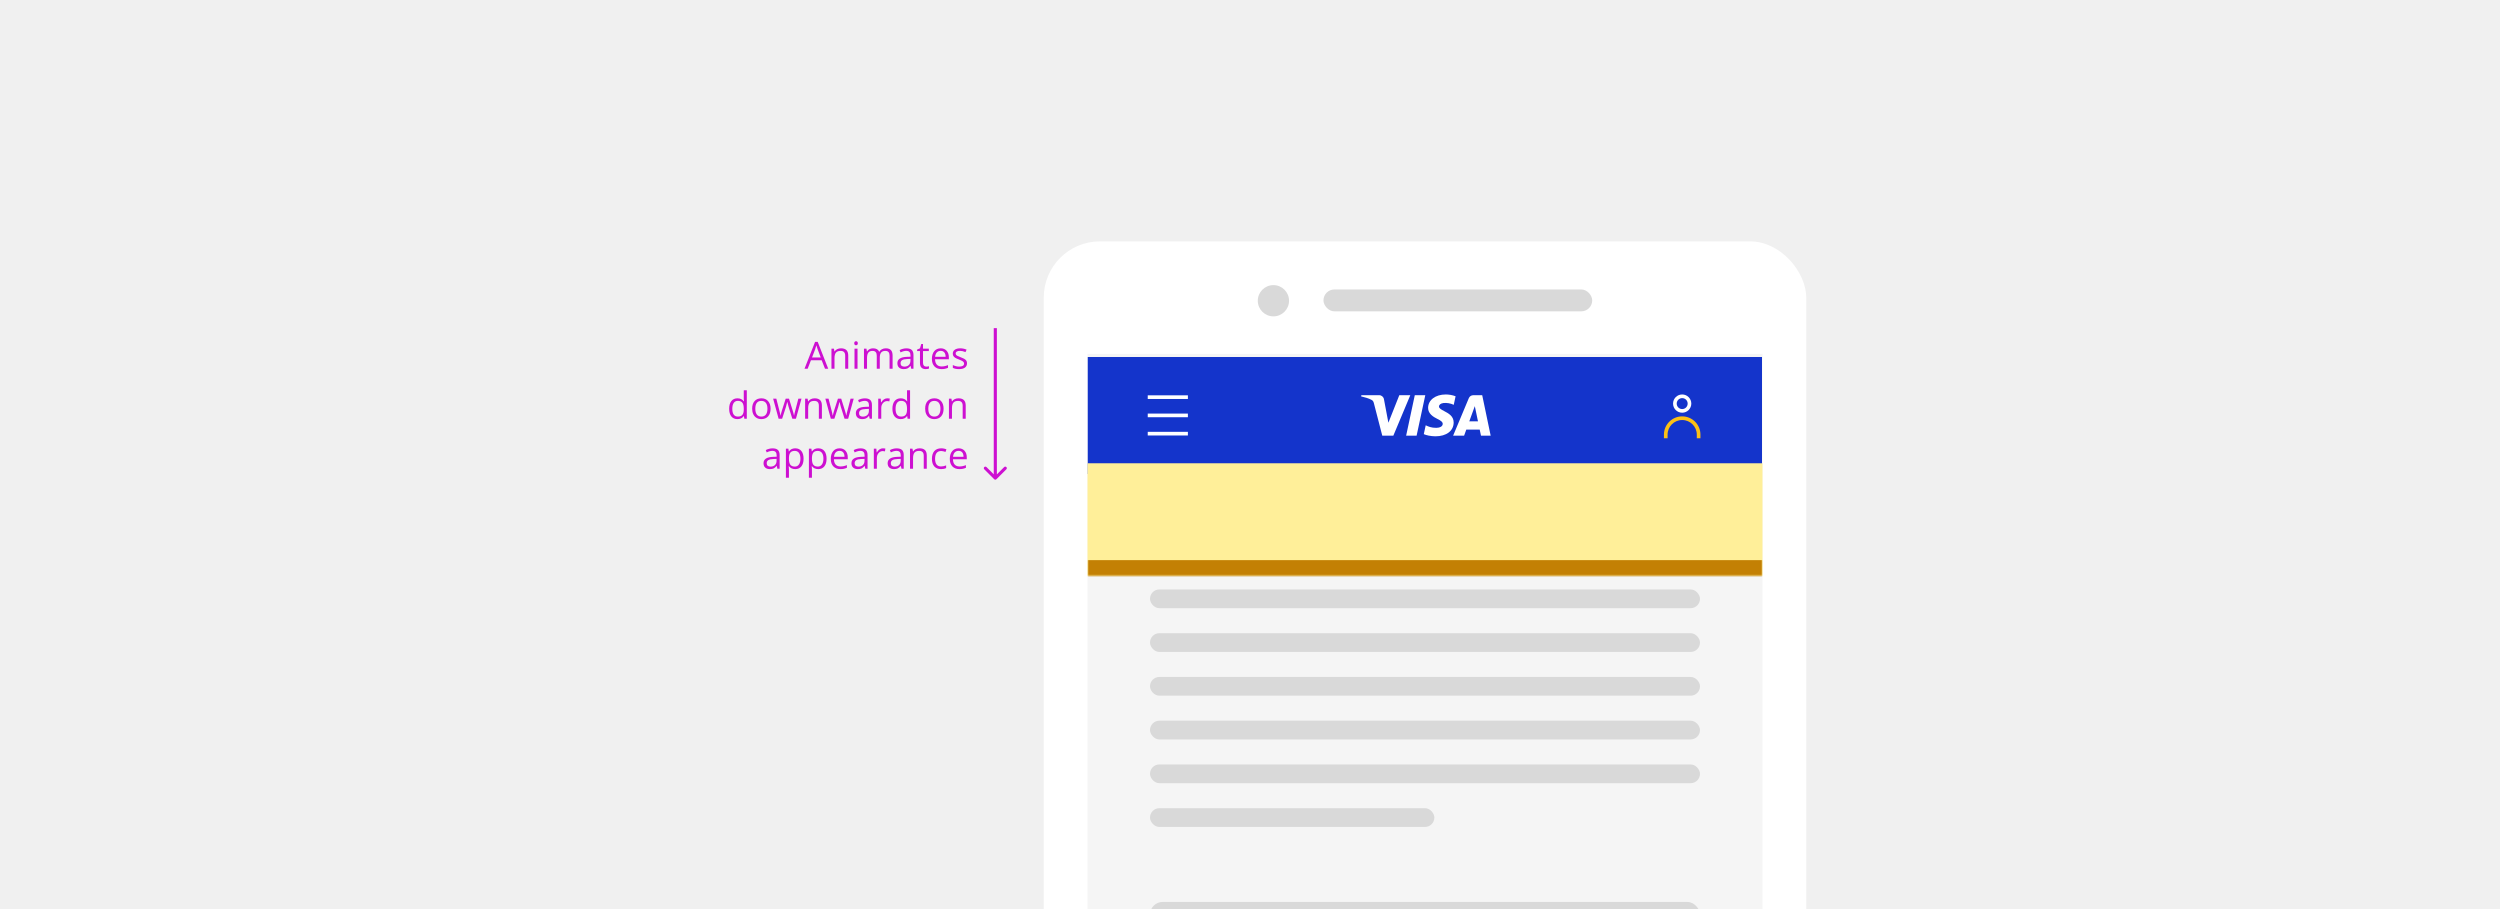 <svg width="800" height="291" viewBox="0 0 800 291" fill="none" xmlns="http://www.w3.org/2000/svg">
<g clip-path="url(#clip0_35983_18002)">
<rect width="800" height="291" fill="#F0F0F0"/>
<path d="M264.004 118L262.938 115.275H259.504L258.449 118H257.441L260.828 109.398H261.666L265.035 118H264.004ZM262.627 114.379L261.631 111.725C261.502 111.389 261.369 110.977 261.232 110.488C261.146 110.863 261.023 111.275 260.863 111.725L259.855 114.379H262.627ZM270.461 118V113.846C270.461 113.322 270.342 112.932 270.104 112.674C269.865 112.416 269.492 112.287 268.984 112.287C268.312 112.287 267.82 112.469 267.508 112.832C267.195 113.195 267.039 113.795 267.039 114.631V118H266.066V111.578H266.857L267.016 112.457H267.062C267.262 112.141 267.541 111.896 267.9 111.725C268.26 111.549 268.66 111.461 269.102 111.461C269.875 111.461 270.457 111.648 270.848 112.023C271.238 112.395 271.434 112.99 271.434 113.811V118H270.461ZM274.41 118H273.438V111.578H274.41V118ZM273.355 109.838C273.355 109.615 273.41 109.453 273.52 109.352C273.629 109.246 273.766 109.193 273.93 109.193C274.086 109.193 274.221 109.246 274.334 109.352C274.447 109.457 274.504 109.619 274.504 109.838C274.504 110.057 274.447 110.221 274.334 110.33C274.221 110.436 274.086 110.488 273.93 110.488C273.766 110.488 273.629 110.436 273.52 110.33C273.41 110.221 273.355 110.057 273.355 109.838ZM284.658 118V113.822C284.658 113.311 284.549 112.928 284.33 112.674C284.111 112.416 283.771 112.287 283.311 112.287C282.705 112.287 282.258 112.461 281.969 112.809C281.68 113.156 281.535 113.691 281.535 114.414V118H280.562V113.822C280.562 113.311 280.453 112.928 280.234 112.674C280.016 112.416 279.674 112.287 279.209 112.287C278.6 112.287 278.152 112.471 277.867 112.838C277.586 113.201 277.445 113.799 277.445 114.631V118H276.473V111.578H277.264L277.422 112.457H277.469C277.652 112.145 277.91 111.9 278.242 111.725C278.578 111.549 278.953 111.461 279.367 111.461C280.371 111.461 281.027 111.824 281.336 112.551H281.383C281.574 112.215 281.852 111.949 282.215 111.754C282.578 111.559 282.992 111.461 283.457 111.461C284.184 111.461 284.727 111.648 285.086 112.023C285.449 112.395 285.631 112.99 285.631 113.811V118H284.658ZM291.59 118L291.396 117.086H291.35C291.029 117.488 290.709 117.762 290.389 117.906C290.072 118.047 289.676 118.117 289.199 118.117C288.562 118.117 288.062 117.953 287.699 117.625C287.34 117.297 287.16 116.83 287.16 116.225C287.16 114.928 288.197 114.248 290.271 114.186L291.361 114.15V113.752C291.361 113.248 291.252 112.877 291.033 112.639C290.818 112.396 290.473 112.275 289.996 112.275C289.461 112.275 288.855 112.439 288.18 112.768L287.881 112.023C288.197 111.852 288.543 111.717 288.918 111.619C289.297 111.521 289.676 111.473 290.055 111.473C290.82 111.473 291.387 111.643 291.754 111.982C292.125 112.322 292.311 112.867 292.311 113.617V118H291.59ZM289.393 117.314C289.998 117.314 290.473 117.148 290.816 116.816C291.164 116.484 291.338 116.02 291.338 115.422V114.842L290.365 114.883C289.592 114.91 289.033 115.031 288.689 115.246C288.35 115.457 288.18 115.787 288.18 116.236C288.18 116.588 288.285 116.855 288.496 117.039C288.711 117.223 289.01 117.314 289.393 117.314ZM296.395 117.314C296.566 117.314 296.732 117.303 296.893 117.279C297.053 117.252 297.18 117.225 297.273 117.197V117.941C297.168 117.992 297.012 118.033 296.805 118.064C296.602 118.1 296.418 118.117 296.254 118.117C295.012 118.117 294.391 117.463 294.391 116.154V112.334H293.471V111.865L294.391 111.461L294.801 110.09H295.363V111.578H297.227V112.334H295.363V116.113C295.363 116.5 295.455 116.797 295.639 117.004C295.822 117.211 296.074 117.314 296.395 117.314ZM301.275 118.117C300.326 118.117 299.576 117.828 299.025 117.25C298.479 116.672 298.205 115.869 298.205 114.842C298.205 113.807 298.459 112.984 298.967 112.375C299.479 111.766 300.164 111.461 301.023 111.461C301.828 111.461 302.465 111.727 302.934 112.258C303.402 112.785 303.637 113.482 303.637 114.35V114.965H299.213C299.232 115.719 299.422 116.291 299.781 116.682C300.145 117.072 300.654 117.268 301.311 117.268C302.002 117.268 302.686 117.123 303.361 116.834V117.701C303.018 117.85 302.691 117.955 302.383 118.018C302.078 118.084 301.709 118.117 301.275 118.117ZM301.012 112.275C300.496 112.275 300.084 112.443 299.775 112.779C299.471 113.115 299.291 113.58 299.236 114.174H302.594C302.594 113.561 302.457 113.092 302.184 112.768C301.91 112.439 301.52 112.275 301.012 112.275ZM309.443 116.248C309.443 116.846 309.221 117.307 308.775 117.631C308.33 117.955 307.705 118.117 306.9 118.117C306.049 118.117 305.385 117.982 304.908 117.713V116.811C305.217 116.967 305.547 117.09 305.898 117.18C306.254 117.27 306.596 117.314 306.924 117.314C307.432 117.314 307.822 117.234 308.096 117.074C308.369 116.91 308.506 116.662 308.506 116.33C308.506 116.08 308.396 115.867 308.178 115.691C307.963 115.512 307.541 115.301 306.912 115.059C306.314 114.836 305.889 114.643 305.635 114.479C305.385 114.311 305.197 114.121 305.072 113.91C304.951 113.699 304.891 113.447 304.891 113.154C304.891 112.631 305.104 112.219 305.529 111.918C305.955 111.613 306.539 111.461 307.281 111.461C307.973 111.461 308.648 111.602 309.309 111.883L308.963 112.674C308.318 112.408 307.734 112.275 307.211 112.275C306.75 112.275 306.402 112.348 306.168 112.492C305.934 112.637 305.816 112.836 305.816 113.09C305.816 113.262 305.859 113.408 305.945 113.529C306.035 113.65 306.178 113.766 306.373 113.875C306.568 113.984 306.943 114.143 307.498 114.35C308.26 114.627 308.773 114.906 309.039 115.188C309.309 115.469 309.443 115.822 309.443 116.248ZM238.059 133.139H238.006C237.557 133.791 236.885 134.117 235.99 134.117C235.15 134.117 234.496 133.83 234.027 133.256C233.562 132.682 233.33 131.865 233.33 130.807C233.33 129.748 233.564 128.926 234.033 128.34C234.502 127.754 235.154 127.461 235.99 127.461C236.861 127.461 237.529 127.777 237.994 128.41H238.07L238.029 127.947L238.006 127.496V124.883H238.979V134H238.188L238.059 133.139ZM236.113 133.303C236.777 133.303 237.258 133.123 237.555 132.764C237.855 132.4 238.006 131.816 238.006 131.012V130.807C238.006 129.896 237.854 129.248 237.549 128.861C237.248 128.471 236.766 128.275 236.102 128.275C235.531 128.275 235.094 128.498 234.789 128.943C234.488 129.385 234.338 130.01 234.338 130.818C234.338 131.639 234.488 132.258 234.789 132.676C235.09 133.094 235.531 133.303 236.113 133.303ZM246.59 130.783C246.59 131.83 246.326 132.648 245.799 133.238C245.271 133.824 244.543 134.117 243.613 134.117C243.039 134.117 242.529 133.982 242.084 133.713C241.639 133.443 241.295 133.057 241.053 132.553C240.811 132.049 240.689 131.459 240.689 130.783C240.689 129.736 240.951 128.922 241.475 128.34C241.998 127.754 242.725 127.461 243.654 127.461C244.553 127.461 245.266 127.76 245.793 128.357C246.324 128.955 246.59 129.764 246.59 130.783ZM241.697 130.783C241.697 131.604 241.861 132.229 242.189 132.658C242.518 133.088 243 133.303 243.637 133.303C244.273 133.303 244.756 133.09 245.084 132.664C245.416 132.234 245.582 131.607 245.582 130.783C245.582 129.967 245.416 129.348 245.084 128.926C244.756 128.5 244.27 128.287 243.625 128.287C242.988 128.287 242.508 128.496 242.184 128.914C241.859 129.332 241.697 129.955 241.697 130.783ZM253.545 134L252.367 130.232C252.293 130.002 252.154 129.479 251.951 128.662H251.904C251.748 129.346 251.611 129.873 251.494 130.244L250.281 134H249.156L247.404 127.578H248.424C248.838 129.191 249.152 130.42 249.367 131.264C249.586 132.107 249.711 132.676 249.742 132.969H249.789C249.832 132.746 249.9 132.459 249.994 132.107C250.092 131.752 250.176 131.471 250.246 131.264L251.424 127.578H252.479L253.627 131.264C253.846 131.936 253.994 132.5 254.072 132.957H254.119C254.135 132.816 254.176 132.6 254.242 132.307C254.312 132.014 254.721 130.438 255.467 127.578H256.475L254.699 134H253.545ZM262.035 134V129.846C262.035 129.322 261.916 128.932 261.678 128.674C261.439 128.416 261.066 128.287 260.559 128.287C259.887 128.287 259.395 128.469 259.082 128.832C258.77 129.195 258.613 129.795 258.613 130.631V134H257.641V127.578H258.432L258.59 128.457H258.637C258.836 128.141 259.115 127.896 259.475 127.725C259.834 127.549 260.234 127.461 260.676 127.461C261.449 127.461 262.031 127.648 262.422 128.023C262.812 128.395 263.008 128.99 263.008 129.811V134H262.035ZM270.256 134L269.078 130.232C269.004 130.002 268.865 129.479 268.662 128.662H268.615C268.459 129.346 268.322 129.873 268.205 130.244L266.992 134H265.867L264.115 127.578H265.135C265.549 129.191 265.863 130.42 266.078 131.264C266.297 132.107 266.422 132.676 266.453 132.969H266.5C266.543 132.746 266.611 132.459 266.705 132.107C266.803 131.752 266.887 131.471 266.957 131.264L268.135 127.578H269.189L270.338 131.264C270.557 131.936 270.705 132.5 270.783 132.957H270.83C270.846 132.816 270.887 132.6 270.953 132.307C271.023 132.014 271.432 130.438 272.178 127.578H273.186L271.41 134H270.256ZM278.301 134L278.107 133.086H278.061C277.74 133.488 277.42 133.762 277.1 133.906C276.783 134.047 276.387 134.117 275.91 134.117C275.273 134.117 274.773 133.953 274.41 133.625C274.051 133.297 273.871 132.83 273.871 132.225C273.871 130.928 274.908 130.248 276.982 130.186L278.072 130.15V129.752C278.072 129.248 277.963 128.877 277.744 128.639C277.529 128.396 277.184 128.275 276.707 128.275C276.172 128.275 275.566 128.439 274.891 128.768L274.592 128.023C274.908 127.852 275.254 127.717 275.629 127.619C276.008 127.521 276.387 127.473 276.766 127.473C277.531 127.473 278.098 127.643 278.465 127.982C278.836 128.322 279.021 128.867 279.021 129.617V134H278.301ZM276.104 133.314C276.709 133.314 277.184 133.148 277.527 132.816C277.875 132.484 278.049 132.02 278.049 131.422V130.842L277.076 130.883C276.303 130.91 275.744 131.031 275.4 131.246C275.061 131.457 274.891 131.787 274.891 132.236C274.891 132.588 274.996 132.855 275.207 133.039C275.422 133.223 275.721 133.314 276.104 133.314ZM283.961 127.461C284.246 127.461 284.502 127.484 284.729 127.531L284.594 128.434C284.328 128.375 284.094 128.346 283.891 128.346C283.371 128.346 282.926 128.557 282.555 128.979C282.188 129.4 282.004 129.926 282.004 130.555V134H281.031V127.578H281.834L281.945 128.768H281.992C282.23 128.35 282.518 128.027 282.854 127.801C283.189 127.574 283.559 127.461 283.961 127.461ZM290.301 133.139H290.248C289.799 133.791 289.127 134.117 288.232 134.117C287.393 134.117 286.738 133.83 286.27 133.256C285.805 132.682 285.572 131.865 285.572 130.807C285.572 129.748 285.807 128.926 286.275 128.34C286.744 127.754 287.396 127.461 288.232 127.461C289.104 127.461 289.771 127.777 290.236 128.41H290.312L290.271 127.947L290.248 127.496V124.883H291.221V134H290.43L290.301 133.139ZM288.355 133.303C289.02 133.303 289.5 133.123 289.797 132.764C290.098 132.4 290.248 131.816 290.248 131.012V130.807C290.248 129.896 290.096 129.248 289.791 128.861C289.49 128.471 289.008 128.275 288.344 128.275C287.773 128.275 287.336 128.498 287.031 128.943C286.73 129.385 286.58 130.01 286.58 130.818C286.58 131.639 286.73 132.258 287.031 132.676C287.332 133.094 287.773 133.303 288.355 133.303ZM301.949 130.783C301.949 131.83 301.686 132.648 301.158 133.238C300.631 133.824 299.902 134.117 298.973 134.117C298.398 134.117 297.889 133.982 297.443 133.713C296.998 133.443 296.654 133.057 296.412 132.553C296.17 132.049 296.049 131.459 296.049 130.783C296.049 129.736 296.311 128.922 296.834 128.34C297.357 127.754 298.084 127.461 299.014 127.461C299.912 127.461 300.625 127.76 301.152 128.357C301.684 128.955 301.949 129.764 301.949 130.783ZM297.057 130.783C297.057 131.604 297.221 132.229 297.549 132.658C297.877 133.088 298.359 133.303 298.996 133.303C299.633 133.303 300.115 133.09 300.443 132.664C300.775 132.234 300.941 131.607 300.941 130.783C300.941 129.967 300.775 129.348 300.443 128.926C300.115 128.5 299.629 128.287 298.984 128.287C298.348 128.287 297.867 128.496 297.543 128.914C297.219 129.332 297.057 129.955 297.057 130.783ZM308.055 134V129.846C308.055 129.322 307.936 128.932 307.697 128.674C307.459 128.416 307.086 128.287 306.578 128.287C305.906 128.287 305.414 128.469 305.102 128.832C304.789 129.195 304.633 129.795 304.633 130.631V134H303.66V127.578H304.451L304.609 128.457H304.656C304.855 128.141 305.135 127.896 305.494 127.725C305.854 127.549 306.254 127.461 306.695 127.461C307.469 127.461 308.051 127.648 308.441 128.023C308.832 128.395 309.027 128.99 309.027 129.811V134H308.055ZM248.758 150L248.564 149.086H248.518C248.197 149.488 247.877 149.762 247.557 149.906C247.24 150.047 246.844 150.117 246.367 150.117C245.73 150.117 245.23 149.953 244.867 149.625C244.508 149.297 244.328 148.83 244.328 148.225C244.328 146.928 245.365 146.248 247.439 146.186L248.529 146.15V145.752C248.529 145.248 248.42 144.877 248.201 144.639C247.986 144.396 247.641 144.275 247.164 144.275C246.629 144.275 246.023 144.439 245.348 144.768L245.049 144.023C245.365 143.852 245.711 143.717 246.086 143.619C246.465 143.521 246.844 143.473 247.223 143.473C247.988 143.473 248.555 143.643 248.922 143.982C249.293 144.322 249.479 144.867 249.479 145.617V150H248.758ZM246.561 149.314C247.166 149.314 247.641 149.148 247.984 148.816C248.332 148.484 248.506 148.02 248.506 147.422V146.842L247.533 146.883C246.76 146.91 246.201 147.031 245.857 147.246C245.518 147.457 245.348 147.787 245.348 148.236C245.348 148.588 245.453 148.855 245.664 149.039C245.879 149.223 246.178 149.314 246.561 149.314ZM254.477 150.117C254.059 150.117 253.676 150.041 253.328 149.889C252.984 149.732 252.695 149.494 252.461 149.174H252.391C252.438 149.549 252.461 149.904 252.461 150.24V152.883H251.488V143.578H252.279L252.414 144.457H252.461C252.711 144.105 253.002 143.852 253.334 143.695C253.666 143.539 254.047 143.461 254.477 143.461C255.328 143.461 255.984 143.752 256.445 144.334C256.91 144.916 257.143 145.732 257.143 146.783C257.143 147.838 256.906 148.658 256.434 149.244C255.965 149.826 255.312 150.117 254.477 150.117ZM254.336 144.287C253.68 144.287 253.205 144.469 252.912 144.832C252.619 145.195 252.469 145.773 252.461 146.566V146.783C252.461 147.686 252.611 148.332 252.912 148.723C253.213 149.109 253.695 149.303 254.359 149.303C254.914 149.303 255.348 149.078 255.66 148.629C255.977 148.18 256.135 147.561 256.135 146.771C256.135 145.971 255.977 145.357 255.66 144.932C255.348 144.502 254.906 144.287 254.336 144.287ZM261.836 150.117C261.418 150.117 261.035 150.041 260.688 149.889C260.344 149.732 260.055 149.494 259.82 149.174H259.75C259.797 149.549 259.82 149.904 259.82 150.24V152.883H258.848V143.578H259.639L259.773 144.457H259.82C260.07 144.105 260.361 143.852 260.693 143.695C261.025 143.539 261.406 143.461 261.836 143.461C262.688 143.461 263.344 143.752 263.805 144.334C264.27 144.916 264.502 145.732 264.502 146.783C264.502 147.838 264.266 148.658 263.793 149.244C263.324 149.826 262.672 150.117 261.836 150.117ZM261.695 144.287C261.039 144.287 260.564 144.469 260.271 144.832C259.979 145.195 259.828 145.773 259.82 146.566V146.783C259.82 147.686 259.971 148.332 260.271 148.723C260.572 149.109 261.055 149.303 261.719 149.303C262.273 149.303 262.707 149.078 263.02 148.629C263.336 148.18 263.494 147.561 263.494 146.771C263.494 145.971 263.336 145.357 263.02 144.932C262.707 144.502 262.266 144.287 261.695 144.287ZM268.92 150.117C267.971 150.117 267.221 149.828 266.67 149.25C266.123 148.672 265.85 147.869 265.85 146.842C265.85 145.807 266.104 144.984 266.611 144.375C267.123 143.766 267.809 143.461 268.668 143.461C269.473 143.461 270.109 143.727 270.578 144.258C271.047 144.785 271.281 145.482 271.281 146.35V146.965H266.857C266.877 147.719 267.066 148.291 267.426 148.682C267.789 149.072 268.299 149.268 268.955 149.268C269.646 149.268 270.33 149.123 271.006 148.834V149.701C270.662 149.85 270.336 149.955 270.027 150.018C269.723 150.084 269.354 150.117 268.92 150.117ZM268.656 144.275C268.141 144.275 267.729 144.443 267.42 144.779C267.115 145.115 266.936 145.58 266.881 146.174H270.238C270.238 145.561 270.102 145.092 269.828 144.768C269.555 144.439 269.164 144.275 268.656 144.275ZM276.895 150L276.701 149.086H276.654C276.334 149.488 276.014 149.762 275.693 149.906C275.377 150.047 274.98 150.117 274.504 150.117C273.867 150.117 273.367 149.953 273.004 149.625C272.645 149.297 272.465 148.83 272.465 148.225C272.465 146.928 273.502 146.248 275.576 146.186L276.666 146.15V145.752C276.666 145.248 276.557 144.877 276.338 144.639C276.123 144.396 275.777 144.275 275.301 144.275C274.766 144.275 274.16 144.439 273.484 144.768L273.186 144.023C273.502 143.852 273.848 143.717 274.223 143.619C274.602 143.521 274.98 143.473 275.359 143.473C276.125 143.473 276.691 143.643 277.059 143.982C277.43 144.322 277.615 144.867 277.615 145.617V150H276.895ZM274.697 149.314C275.303 149.314 275.777 149.148 276.121 148.816C276.469 148.484 276.643 148.02 276.643 147.422V146.842L275.67 146.883C274.896 146.91 274.338 147.031 273.994 147.246C273.654 147.457 273.484 147.787 273.484 148.236C273.484 148.588 273.59 148.855 273.801 149.039C274.016 149.223 274.314 149.314 274.697 149.314ZM282.555 143.461C282.84 143.461 283.096 143.484 283.322 143.531L283.188 144.434C282.922 144.375 282.688 144.346 282.484 144.346C281.965 144.346 281.52 144.557 281.148 144.979C280.781 145.4 280.598 145.926 280.598 146.555V150H279.625V143.578H280.428L280.539 144.768H280.586C280.824 144.35 281.111 144.027 281.447 143.801C281.783 143.574 282.152 143.461 282.555 143.461ZM288.473 150L288.279 149.086H288.232C287.912 149.488 287.592 149.762 287.271 149.906C286.955 150.047 286.559 150.117 286.082 150.117C285.445 150.117 284.945 149.953 284.582 149.625C284.223 149.297 284.043 148.83 284.043 148.225C284.043 146.928 285.08 146.248 287.154 146.186L288.244 146.15V145.752C288.244 145.248 288.135 144.877 287.916 144.639C287.701 144.396 287.355 144.275 286.879 144.275C286.344 144.275 285.738 144.439 285.062 144.768L284.764 144.023C285.08 143.852 285.426 143.717 285.801 143.619C286.18 143.521 286.559 143.473 286.938 143.473C287.703 143.473 288.27 143.643 288.637 143.982C289.008 144.322 289.193 144.867 289.193 145.617V150H288.473ZM286.275 149.314C286.881 149.314 287.355 149.148 287.699 148.816C288.047 148.484 288.221 148.02 288.221 147.422V146.842L287.248 146.883C286.475 146.91 285.916 147.031 285.572 147.246C285.232 147.457 285.062 147.787 285.062 148.236C285.062 148.588 285.168 148.855 285.379 149.039C285.594 149.223 285.893 149.314 286.275 149.314ZM295.598 150V145.846C295.598 145.322 295.479 144.932 295.24 144.674C295.002 144.416 294.629 144.287 294.121 144.287C293.449 144.287 292.957 144.469 292.645 144.832C292.332 145.195 292.176 145.795 292.176 146.631V150H291.203V143.578H291.994L292.152 144.457H292.199C292.398 144.141 292.678 143.896 293.037 143.725C293.396 143.549 293.797 143.461 294.238 143.461C295.012 143.461 295.594 143.648 295.984 144.023C296.375 144.395 296.57 144.99 296.57 145.811V150H295.598ZM301.141 150.117C300.211 150.117 299.49 149.832 298.979 149.262C298.471 148.688 298.217 147.877 298.217 146.83C298.217 145.756 298.475 144.926 298.99 144.34C299.51 143.754 300.248 143.461 301.205 143.461C301.514 143.461 301.822 143.494 302.131 143.561C302.439 143.627 302.682 143.705 302.857 143.795L302.559 144.621C302.344 144.535 302.109 144.465 301.855 144.41C301.602 144.352 301.377 144.322 301.182 144.322C299.877 144.322 299.225 145.154 299.225 146.818C299.225 147.607 299.383 148.213 299.699 148.635C300.02 149.057 300.492 149.268 301.117 149.268C301.652 149.268 302.201 149.152 302.764 148.922V149.783C302.334 150.006 301.793 150.117 301.141 150.117ZM307.006 150.117C306.057 150.117 305.307 149.828 304.756 149.25C304.209 148.672 303.936 147.869 303.936 146.842C303.936 145.807 304.189 144.984 304.697 144.375C305.209 143.766 305.895 143.461 306.754 143.461C307.559 143.461 308.195 143.727 308.664 144.258C309.133 144.785 309.367 145.482 309.367 146.35V146.965H304.943C304.963 147.719 305.152 148.291 305.512 148.682C305.875 149.072 306.385 149.268 307.041 149.268C307.732 149.268 308.416 149.123 309.092 148.834V149.701C308.748 149.85 308.422 149.955 308.113 150.018C307.809 150.084 307.439 150.117 307.006 150.117ZM306.742 144.275C306.227 144.275 305.814 144.443 305.506 144.779C305.201 145.115 305.021 145.58 304.967 146.174H308.324C308.324 145.561 308.188 145.092 307.914 144.768C307.641 144.439 307.25 144.275 306.742 144.275Z" fill="#CD10D1"/>
<path d="M318.146 153.354C318.342 153.549 318.658 153.549 318.854 153.354L322.036 150.172C322.231 149.976 322.231 149.66 322.036 149.464C321.84 149.269 321.524 149.269 321.328 149.464L318.5 152.293L315.672 149.464C315.476 149.269 315.16 149.269 314.964 149.464C314.769 149.66 314.769 149.976 314.964 150.172L318.146 153.354ZM318 105V153H319V105H318Z" fill="#CD10D1"/>
<g filter="url(#filter0_dd_35983_18002)">
<rect x="334" y="25" width="244" height="402" rx="18" fill="white"/>
<circle cx="407.493" cy="44" r="5" fill="#D9D9D9"/>
<rect x="423.507" y="40.389" width="86" height="7" rx="3.5" fill="#D9D9D9"/>
<g clip-path="url(#clip1_35983_18002)">
<rect width="216" height="352" transform="translate(348 61)" fill="#F5F5F5"/>
<g filter="url(#filter1_d_35983_18002)">
<mask id="path-6-outside-1_35983_18002" maskUnits="userSpaceOnUse" x="348" y="61" width="216" height="38" fill="black">
<rect fill="white" x="348" y="61" width="216" height="38"/>
<path d="M348 61H564V98.383H348V61Z"/>
</mask>
<path d="M348 61H564V98.383H348V61Z" fill="#1434CB" shape-rendering="crispEdges"/>
<path d="M564 97.799H348V98.967H564V97.799Z" fill="white" fill-opacity="0.1" mask="url(#path-6-outside-1_35983_18002)"/>
<g clip-path="url(#clip2_35983_18002)">
<path fill-rule="evenodd" clip-rule="evenodd" d="M380.126 74.434H367.276V73.266H380.126V74.434ZM380.126 86.117H367.276V84.948H380.126V86.117ZM367.276 80.276H380.126V79.107H367.276V80.276Z" fill="white"/>
</g>
<path fill-rule="evenodd" clip-rule="evenodd" d="M465.17 81.95C465.178 79.905 463.484 79.016 462.129 78.305C461.22 77.827 460.462 77.43 460.475 76.816C460.485 76.351 460.928 75.856 461.896 75.731C463.028 75.622 464.17 75.821 465.199 76.307L465.788 73.567C464.786 73.19 463.726 72.995 462.656 72.991C459.354 72.991 457.015 74.751 456.994 77.272C456.973 79.132 458.658 80.176 459.93 80.796C461.235 81.43 461.675 81.836 461.669 82.404C461.669 83.274 460.627 83.656 459.665 83.671C458.032 83.697 457.064 83.246 456.297 82.888L456.224 82.854L455.612 85.69C456.395 86.051 457.84 86.364 459.339 86.379C462.857 86.379 465.16 84.64 465.172 81.95H465.17ZM451.294 73.227L445.868 86.176H442.327L439.657 75.843C439.494 75.206 439.354 74.973 438.861 74.705C438.051 74.269 436.727 73.858 435.556 73.603L435.637 73.219H441.335C442.102 73.222 442.752 73.782 442.87 74.54L444.281 82.034L447.778 73.227H451.294ZM477.011 86.172H473.914L473.509 84.243H469.212L468.513 86.176H464.997L470.02 74.177C470.258 73.6 470.821 73.224 471.446 73.227H474.307L477.011 86.172ZM470.175 81.589L471.939 76.726L472.954 81.589H470.175ZM453.313 86.176L456.092 73.227H452.733L449.962 86.176H453.313Z" fill="white"/>
<g clip-path="url(#clip3_35983_18002)">
<path fill-rule="evenodd" clip-rule="evenodd" d="M538.299 81.168C535.718 81.168 533.626 83.26 533.626 85.841V87.009H532.458V85.841C532.458 82.615 535.073 79.999 538.299 79.999C541.525 79.999 544.14 82.615 544.14 85.841V87.009H542.972V85.841C542.972 83.26 540.88 81.168 538.299 81.168Z" fill="#FCC015"/>
<path fill-rule="evenodd" clip-rule="evenodd" d="M538.299 77.663C539.267 77.663 540.051 76.879 540.051 75.911C540.051 74.943 539.267 74.159 538.299 74.159C537.331 74.159 536.547 74.943 536.547 75.911C536.547 76.879 537.331 77.663 538.299 77.663ZM538.299 78.831C539.912 78.831 541.22 77.524 541.22 75.911C541.22 74.298 539.912 72.99 538.299 72.99C536.686 72.99 535.378 74.298 535.378 75.911C535.378 77.524 536.686 78.831 538.299 78.831Z" fill="white"/>
</g>
</g>
<rect x="368" y="122.383" width="59" height="6" rx="3" fill="black" fill-opacity="0.5"/>
<rect x="368" y="136.383" width="176" height="6" rx="3" fill="#D9D9D9"/>
<rect x="368" y="150.383" width="176" height="6" rx="3" fill="#D9D9D9"/>
<rect x="368" y="164.383" width="176" height="6" rx="3" fill="#D9D9D9"/>
<rect x="368" y="178.383" width="176" height="6" rx="3" fill="#D9D9D9"/>
<rect x="368" y="192.383" width="176" height="6" rx="3" fill="#D9D9D9"/>
<rect x="368" y="206.383" width="91" height="6" rx="3" fill="#D9D9D9"/>
<rect x="368" y="236.383" width="176" height="82" rx="4.051" fill="#D9D9D9"/>
<mask id="path-22-inside-2_35983_18002" fill="white">
<path d="M348 96H564V132H348V96Z"/>
</mask>
<path d="M348 96H564V132H348V96Z" fill="#FFEF99"/>
<path d="M564 127H348V137H564V127Z" fill="#C38004" mask="url(#path-22-inside-2_35983_18002)"/>
</g>
</g>
</g>
<defs>
<filter id="filter0_dd_35983_18002" x="278.03" y="6.343" width="355.94" height="513.94" filterUnits="userSpaceOnUse" color-interpolation-filters="sRGB">
<feFlood flood-opacity="0" result="BackgroundImageFix"/>
<feColorMatrix in="SourceAlpha" type="matrix" values="0 0 0 0 0 0 0 0 0 0 0 0 0 0 0 0 0 0 127 0" result="hardAlpha"/>
<feMorphology radius="11.194" operator="erode" in="SourceAlpha" result="effect1_dropShadow_35983_18002"/>
<feOffset dy="37.313"/>
<feGaussianBlur stdDeviation="33.582"/>
<feComposite in2="hardAlpha" operator="out"/>
<feColorMatrix type="matrix" values="0 0 0 0 0 0 0 0 0 0 0 0 0 0 0 0 0 0 0.1 0"/>
<feBlend mode="normal" in2="BackgroundImageFix" result="effect1_dropShadow_35983_18002"/>
<feColorMatrix in="SourceAlpha" type="matrix" values="0 0 0 0 0 0 0 0 0 0 0 0 0 0 0 0 0 0 127 0" result="hardAlpha"/>
<feMorphology radius="14.925" operator="erode" in="SourceAlpha" result="effect2_dropShadow_35983_18002"/>
<feOffset dy="14.925"/>
<feGaussianBlur stdDeviation="11.194"/>
<feComposite in2="hardAlpha" operator="out"/>
<feColorMatrix type="matrix" values="0 0 0 0 0 0 0 0 0 0 0 0 0 0 0 0 0 0 0.1 0"/>
<feBlend mode="normal" in2="effect1_dropShadow_35983_18002" result="effect2_dropShadow_35983_18002"/>
<feBlend mode="normal" in="SourceGraphic" in2="effect2_dropShadow_35983_18002" result="shape"/>
</filter>
<filter id="filter1_d_35983_18002" x="345" y="59" width="222" height="43.967" filterUnits="userSpaceOnUse" color-interpolation-filters="sRGB">
<feFlood flood-opacity="0" result="BackgroundImageFix"/>
<feColorMatrix in="SourceAlpha" type="matrix" values="0 0 0 0 0 0 0 0 0 0 0 0 0 0 0 0 0 0 127 0" result="hardAlpha"/>
<feOffset dy="1"/>
<feGaussianBlur stdDeviation="1.5"/>
<feComposite in2="hardAlpha" operator="out"/>
<feColorMatrix type="matrix" values="0 0 0 0 0 0 0 0 0 0 0 0 0 0 0 0 0 0 0.05 0"/>
<feBlend mode="normal" in2="BackgroundImageFix" result="effect1_dropShadow_35983_18002"/>
<feBlend mode="normal" in="SourceGraphic" in2="effect1_dropShadow_35983_18002" result="shape"/>
</filter>
<clipPath id="clip0_35983_18002">
<rect width="800" height="291" fill="white"/>
</clipPath>
<clipPath id="clip1_35983_18002">
<rect width="216" height="352" fill="white" transform="translate(348 61)"/>
</clipPath>
<clipPath id="clip2_35983_18002">
<rect width="14.019" height="14.019" fill="white" transform="translate(366.692 72.682)"/>
</clipPath>
<clipPath id="clip3_35983_18002">
<rect width="14.019" height="14.019" fill="white" transform="translate(531.29 72.99)"/>
</clipPath>
</defs>
</svg>
